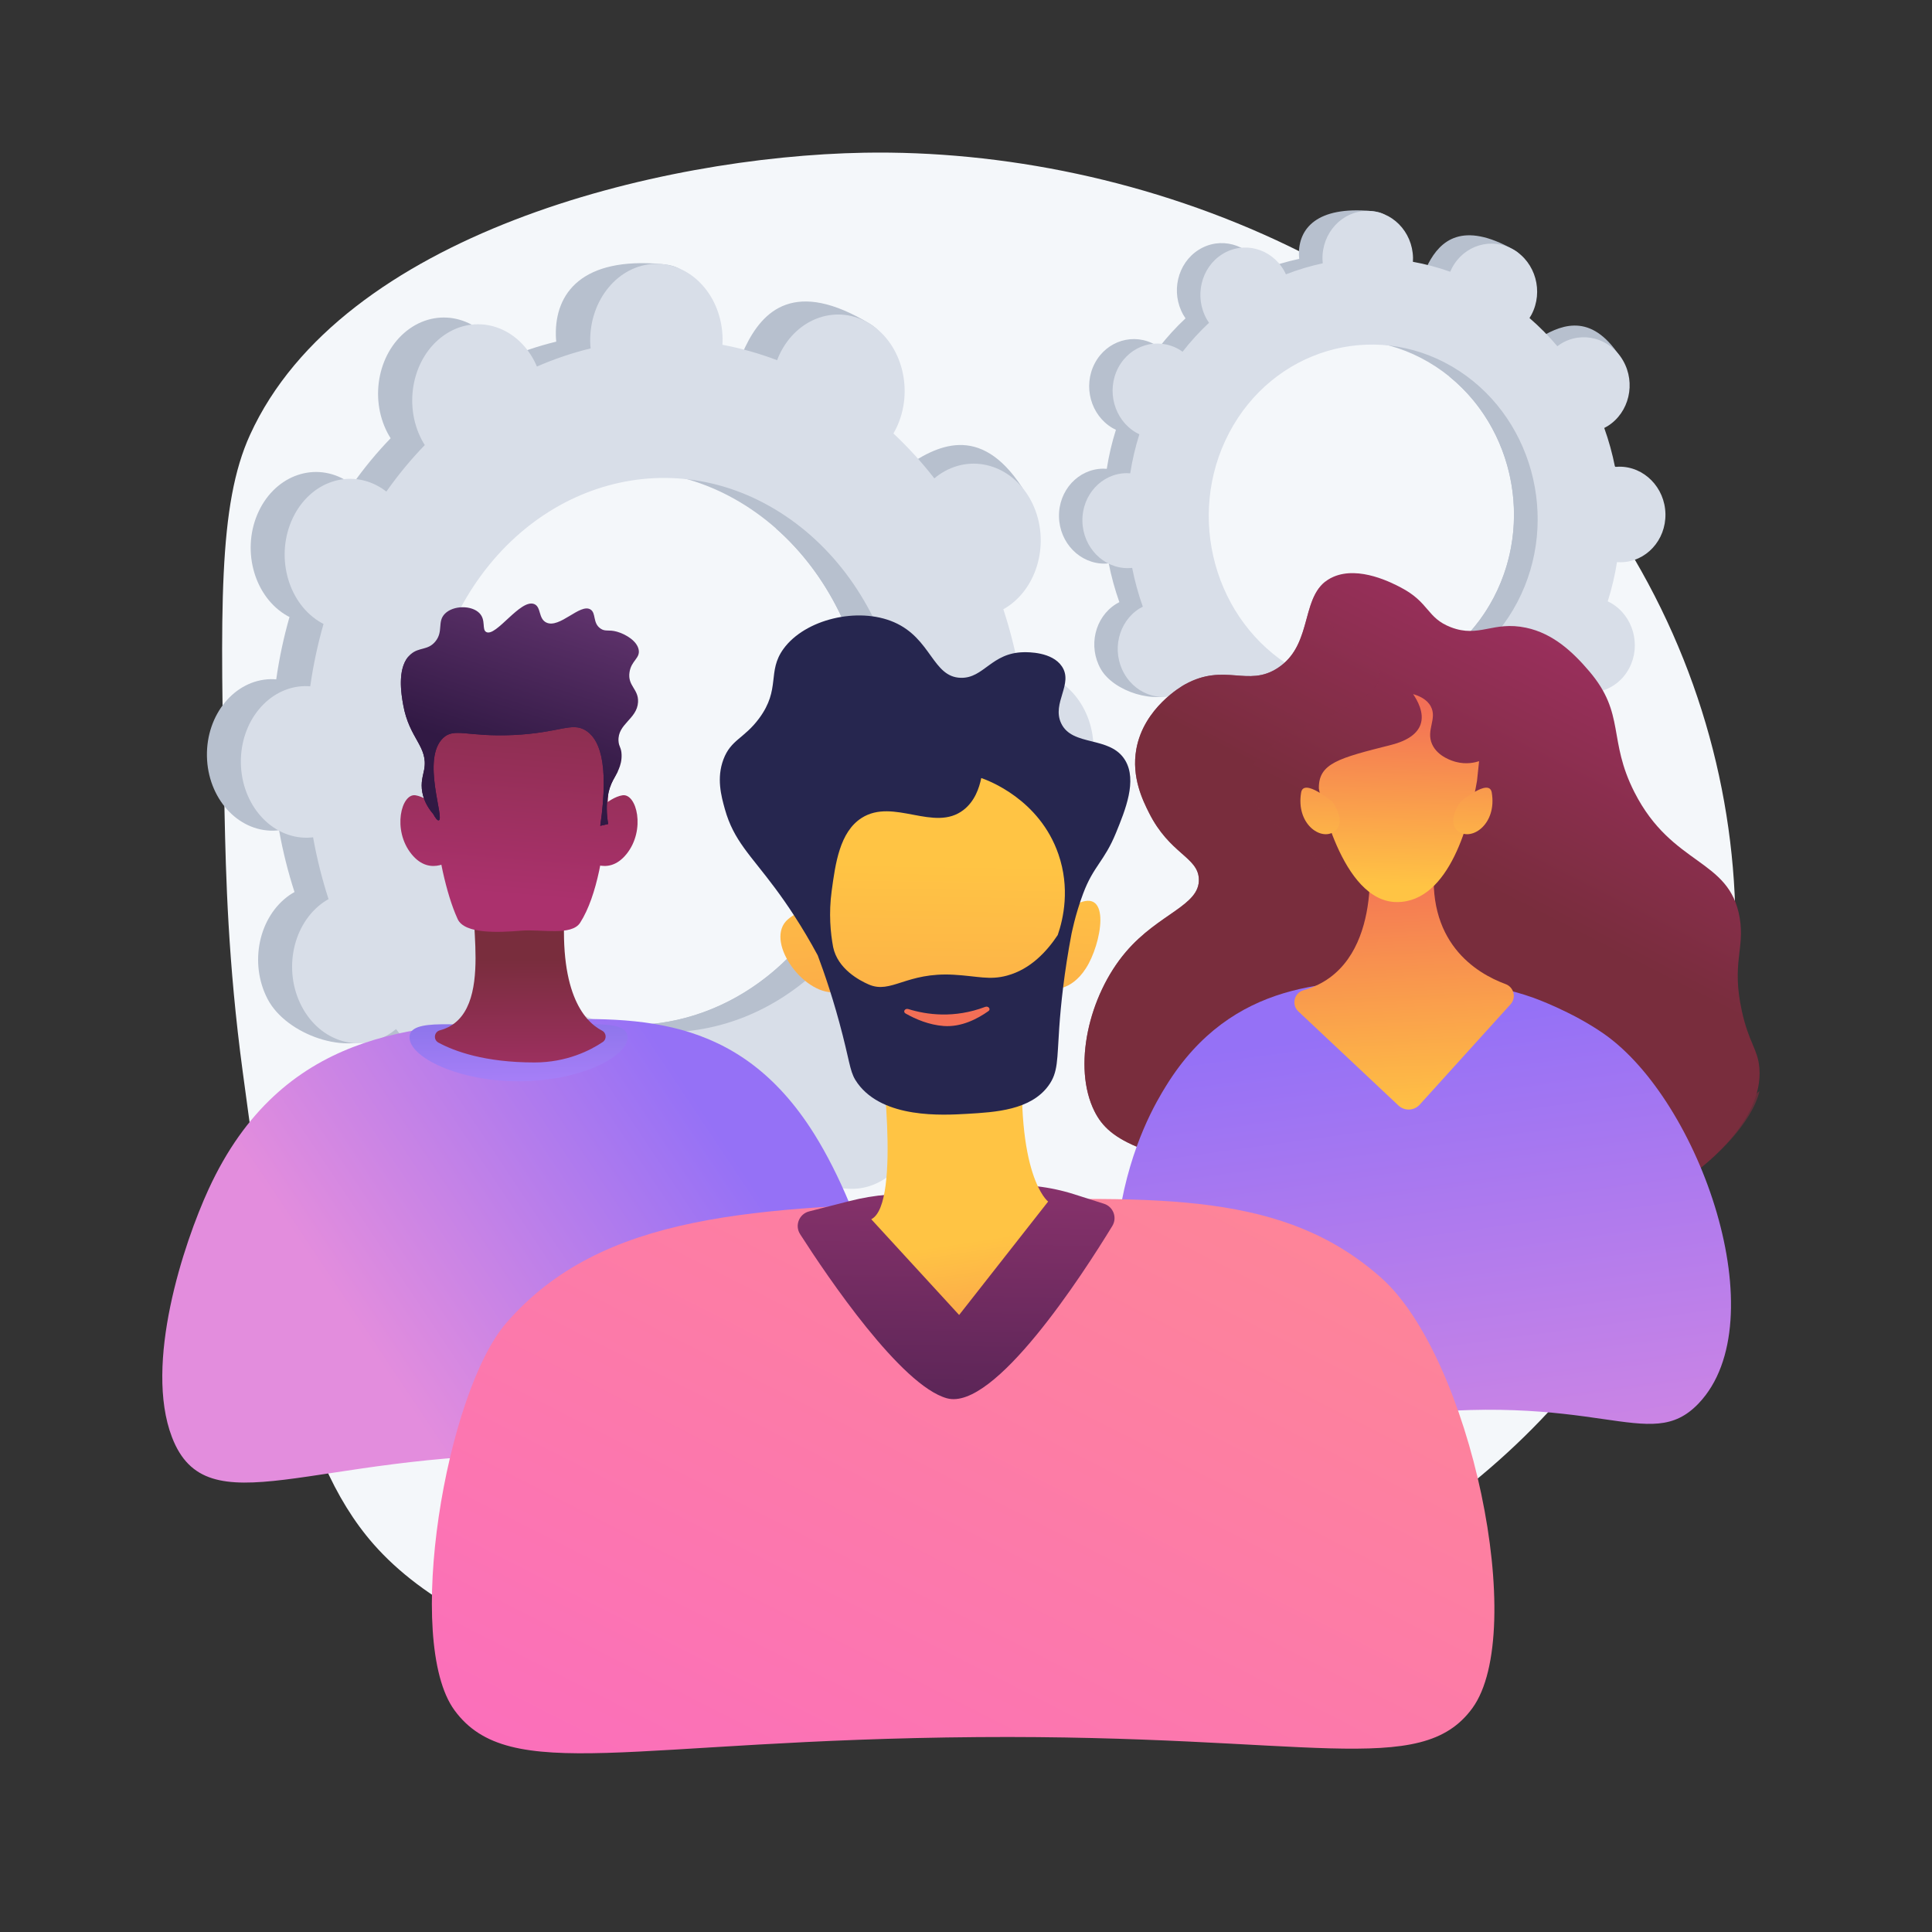 <?xml version="1.0" encoding="utf-8"?>
<!-- Generator: Adobe Illustrator 15.0.0, SVG Export Plug-In  -->
<!DOCTYPE svg PUBLIC "-//W3C//DTD SVG 1.1//EN" "http://www.w3.org/Graphics/SVG/1.1/DTD/svg11.dtd">
<svg version="1.1"
	 xmlns="http://www.w3.org/2000/svg" xmlns:xlink="http://www.w3.org/1999/xlink" xmlns:a="http://ns.adobe.com/AdobeSVGViewerExtensions/3.0/"
	 x="0px" y="0px" width="1000px" height="1000px" viewBox="-84 -78.974 1000 1000" enable-background="new -84 -78.974 1000 1000"
	 xml:space="preserve">
<rect x="-84" y="-78.974" width="1000" height="1000" fill="#333333" stroke="none"/>
<defs>
</defs>
<path fill="#F4F7FA" d="M363.252,0.071C257.039,1.947,92.705,42.331,45.404,146.111c-16.521,36.247-15.402,89.533-13.165,196.106
	c0.657,31.325,1.748,76.981,9.404,133.63c15.904,117.678,26.731,197.789,67.707,244.437
	c102.674,116.884,473.557,113.507,631.935-96.923c86.396-114.791,99.687-278.085,20.688-413.039
	C674.998,61.741,505.447-2.441,363.252,0.071z"/>
<path fill="#B7C0CE" d="M714.999,273.92c11.396,6.707,25.722,2.506,31.992-9.389c6.273-11.899,2.108-26.98-9.3-33.678
	c-0.59-0.347-1.193-0.647-1.798-0.937c2.118-6.689,3.716-13.474,4.788-20.302c0.652,0.049,1.31,0.088,1.977,0.081
	c13.018-0.157,23.355-11.359,23.083-25.022c-0.272-13.662-11.054-24.598-24.071-24.426c-0.68,0.009-1.348,0.066-2.012,0.134
	c-1.359-6.859-3.222-13.601-5.57-20.166c0.598-0.306,1.193-0.624,1.775-0.989c11.134-6.982,14.695-22.159,7.949-33.892
	c-6.742-11.729-21.227-15.565-32.348-8.576c-0.57,0.358-1.105,0.751-1.635,1.151c-4.391-5.201-9.205-10.075-14.412-14.583
	c0.365-0.575,0.725-1.16,1.049-1.776c6.258-11.911,14.439-24.828,2.963-31.298c-26.523-14.954-37.896-4.663-44.143,7.241
	c-0.323,0.617-0.602,1.246-0.87,1.878c-6.372-2.259-12.825-3.973-19.313-5.134c0.04-0.684,0.071-1.37,0.058-2.068
	c-0.271-13.619,3.742-20.684-9.254-21.891c-28.311-2.63-37.854,9.028-37.583,22.631c0.015,0.71,0.073,1.409,0.144,2.104
	c-6.48,1.38-12.842,3.286-19.033,5.702c-0.293-0.627-0.598-1.252-0.948-1.862c-6.687-11.673-21.05-15.477-32.079-8.504
	c-11.023,6.969-14.547,22.07-7.873,33.735c0.342,0.599,0.717,1.161,1.098,1.718c-4.881,4.556-9.451,9.556-13.672,14.969
	c-0.547-0.386-1.101-0.765-1.685-1.108c-11.281-6.624-25.445-2.385-31.64,9.462c-6.193,11.843-2.082,26.816,9.188,33.449
	c0.583,0.343,1.18,0.64,1.777,0.926c-2.095,6.655-3.674,13.401-4.732,20.19c-0.646-0.047-1.294-0.086-1.952-0.078
	c-12.854,0.17-23.049,11.303-22.78,24.869c0.27,13.565,10.902,24.436,23.756,24.281c0.671-0.008,1.332-0.063,1.988-0.13
	c1.343,6.821,3.184,13.525,5.506,20.058c-0.592,0.303-1.181,0.618-1.756,0.979c-11,6.914-14.516,21.984-7.855,33.667
	c6.662,11.687,28.734,18.628,39.752,11.721c0.564-0.355-6.654-3.804-6.129-4.199c4.352,5.196,9.125,10.072,14.291,14.586
	c-0.362,0.572-0.719,1.151-1.04,1.764c-6.208,11.831-2.087,26.839,9.21,33.528c11.301,6.692,25.509,2.526,31.729-9.313
	c0.322-0.614,0.6-1.24,0.867-1.869c6.35,2.293,12.784,4.044,19.258,5.245c-0.041,0.683-0.072,1.368-0.059,2.066
	c0.271,13.607,10.969,24.545,23.902,24.431c12.941-0.115,23.219-11.25,22.947-24.874c-0.014-0.712-0.072-1.412-0.144-2.108
	c6.498-1.341,12.882-3.211,19.097-5.594c0.295,0.63,0.603,1.258,0.953,1.872c6.718,11.742,21.164,15.656,32.27,8.732
	c11.111-6.927,14.664-22.073,7.934-33.823c-0.345-0.602-0.723-1.168-1.105-1.729c4.921-4.551,9.531-9.553,13.791-14.974
	C713.85,273.19,714.409,273.573,714.999,273.92z M573.461,264.55c-41.046-24.229-56.006-78.681-33.468-121.706
	c22.563-43.071,74.216-58.501,115.422-34.377c41.286,24.17,56.376,78.835,33.653,122.013
	C666.367,273.611,614.586,288.826,573.461,264.55z"/>
<path fill="#B7C0CE" d="M742.658,209.695c13.018-0.157,23.355-11.36,23.083-25.022s-11.054-24.598-24.071-24.426
	c-0.68,0.009-1.348,0.066-2.012,0.134c-1.359-6.86-3.222-13.6-5.57-20.166c0.598-0.306,1.193-0.624,1.775-0.989
	c11.134-6.982,24.916-24.855,17.057-35.92c-14.913-20.99-30.334-13.537-41.455-6.548c-0.57,0.358-1.105,0.75-1.635,1.15
	c-4.391-5.201-9.205-10.074-14.412-14.583c0.365-0.575,0.725-1.16,1.049-1.776c3.405-6.481,3.707-13.886,1.457-20.366
	c-10.73,18.168-21.31,36.417-31.693,54.775c32.947,26.74,43.447,75.357,22.836,114.52c-17.449,33.157-52.094,49.793-85.865,44.692
	c-1.506,3.809-2.982,7.642-4.595,11.404c-4.373,10.209-9.34,20.15-14.312,30.076c3.127,0.844,6.268,1.563,9.418,2.148
	c-0.041,0.684-0.072,1.369-0.059,2.066c0.271,13.607,8.467,25.813,31.91,26.458c12.979,0.356,15.211-13.277,14.939-26.9
	c-0.014-0.712-0.072-1.412-0.143-2.108c6.497-1.341,12.881-3.211,19.096-5.595c0.295,0.631,0.603,1.258,0.953,1.871
	c6.718,11.744,30.039,18.379,41.15,11.456c11.116-6.928,5.783-24.795-0.947-36.545c-0.345-0.602-0.723-1.169-1.105-1.73
	c4.921-4.551,9.531-9.553,13.791-14.973c0.551,0.391,1.11,0.774,1.7,1.121c11.396,6.707,25.722,2.505,31.993-9.39
	c6.272-11.898,2.107-26.979-9.3-33.678c-0.591-0.347-1.194-0.647-1.799-0.936c2.118-6.689,3.716-13.474,4.788-20.301
	C741.334,209.664,741.991,209.703,742.658,209.695z"/>
<path fill="#D8DEE8" d="M727.256,276.287c11.402,6.709,25.735,2.508,32.011-9.391c6.276-11.902,2.11-26.987-9.306-33.689
	c-0.591-0.347-1.193-0.647-1.799-0.936c2.119-6.691,3.719-13.478,4.791-20.308c0.654,0.049,1.311,0.089,1.977,0.081
	c13.026-0.156,23.37-11.362,23.098-25.028c-0.273-13.666-11.059-24.606-24.085-24.435c-0.681,0.01-1.349,0.066-2.014,0.135
	c-1.36-6.862-3.224-13.604-5.573-20.171c0.599-0.307,1.194-0.625,1.776-0.989c11.14-6.984,14.703-22.165,7.954-33.901
	c-6.746-11.732-21.238-15.571-32.365-8.58c-0.57,0.358-1.107,0.751-1.637,1.151c-4.394-5.203-9.211-10.078-14.422-14.588
	c0.367-0.575,0.726-1.16,1.05-1.777c6.263-11.915,2.104-26.964-9.282-33.608c-11.381-6.64-25.67-2.365-31.92,9.542
	c-0.324,0.617-0.604,1.247-0.871,1.878c-6.375-2.261-12.832-3.975-19.324-5.137c0.041-0.685,0.072-1.371,0.059-2.068
	c-0.271-13.623-10.991-24.495-23.938-24.283c-12.937,0.211-23.198,11.414-22.928,25.021c0.014,0.711,0.073,1.41,0.143,2.105
	c-6.482,1.38-12.848,3.286-19.043,5.703c-0.293-0.628-0.6-1.253-0.949-1.863c-6.689-11.677-21.063-15.483-32.098-8.509
	c-11.029,6.971-14.555,22.076-7.876,33.746c0.342,0.597,0.716,1.161,1.097,1.717c-4.883,4.557-9.455,9.558-13.68,14.974
	c-0.547-0.387-1.1-0.766-1.686-1.109c-11.287-6.626-25.459-2.387-31.658,9.463c-6.197,11.846-2.082,26.823,9.193,33.458
	c0.584,0.344,1.18,0.641,1.778,0.927c-2.095,6.656-3.675,13.405-4.734,20.196c-0.646-0.048-1.295-0.087-1.954-0.079
	c-12.86,0.17-23.063,11.306-22.793,24.875c0.27,13.568,10.908,24.443,23.769,24.289c0.673-0.008,1.333-0.063,1.989-0.13
	c1.344,6.823,3.186,13.53,5.51,20.064c-0.592,0.303-1.182,0.618-1.757,0.979c-11.007,6.915-14.524,21.99-7.86,33.676
	c6.667,11.691,21.002,15.572,32.021,8.665c0.565-0.354,1.097-0.743,1.622-1.139c4.354,5.199,9.131,10.076,14.301,14.592
	c-0.363,0.571-0.72,1.151-1.041,1.765c-6.213,11.833-2.089,26.846,9.214,33.538c11.309,6.695,25.524,2.528,31.747-9.313
	c0.323-0.614,0.602-1.241,0.868-1.87c6.354,2.295,12.792,4.047,19.269,5.248c-0.04,0.683-0.072,1.369-0.059,2.066
	c0.271,13.611,10.977,24.554,23.917,24.439c12.948-0.113,23.231-11.253,22.96-24.879c-0.014-0.713-0.072-1.412-0.143-2.109
	c6.502-1.341,12.889-3.211,19.107-5.595c0.295,0.63,0.602,1.259,0.953,1.872c6.722,11.747,21.177,15.662,32.287,8.737
	c11.119-6.928,14.674-22.079,7.939-33.833c-0.345-0.601-0.723-1.168-1.106-1.729c4.924-4.552,9.536-9.555,13.8-14.978
	C726.106,275.556,726.665,275.939,727.256,276.287z M585.635,266.905c-41.068-24.238-56.039-78.706-33.486-121.743
	c22.576-43.083,74.26-58.513,115.488-34.381c41.311,24.18,56.409,78.861,33.672,122.05
	C678.596,275.975,626.785,291.191,585.635,266.905z"/>
<path fill="#B7C0CE" d="M389.2,447.676c16.752,10.729,37.826,3.924,47.058-15.221c9.238-19.158,3.104-43.382-13.688-54.082
	c-0.869-0.554-1.756-1.032-2.646-1.493c3.117-10.763,5.469-21.677,7.045-32.658c0.963,0.074,1.929,0.133,2.91,0.116
	c19.168-0.342,34.4-18.431,33.999-40.402c-0.402-21.971-16.285-39.46-35.452-39.065c-1.001,0.021-1.984,0.119-2.962,0.234
	c-2-11.011-4.741-21.826-8.196-32.352c0.881-0.498,1.756-1.014,2.611-1.606c16.387-11.336,21.631-35.772,11.701-54.555
	c-9.924-18.771-31.228-24.757-47.573-13.396c-0.837,0.582-1.625,1.218-2.403,1.866c-6.45-8.297-13.52-16.063-21.166-23.234
	c0.537-0.929,1.063-1.871,1.539-2.865c9.189-19.203,21.207-40.053,4.351-50.282c-38.917-23.616-55.583-6.944-64.734,12.229
	c-0.474,0.993-0.883,2.007-1.275,3.023c-9.331-3.535-18.777-6.192-28.271-7.964c0.059-1.097,0.105-2.196,0.085-3.314
	c-0.397-21.819,5.475-33.2-13.535-34.94c-41.366-3.787-55.295,15.011-54.901,36.777c0.021,1.138,0.107,2.255,0.208,3.366
	c-9.454,2.297-18.731,5.434-27.756,9.382c-0.43-1-0.874-1.995-1.383-2.966c-9.745-18.576-30.666-24.455-46.718-13.154
	c-16.034,11.287-21.156,35.457-11.451,54.008c0.497,0.951,1.042,1.846,1.595,2.73c-7.098,7.338-13.741,15.38-19.877,24.077
	c-0.793-0.611-1.598-1.209-2.447-1.751c-16.389-10.443-36.951-3.508-45.938,15.469c-8.983,18.964-3.02,42.809,13.331,53.28
	c0.847,0.543,1.713,1.011,2.581,1.462c-3.04,10.642-5.332,21.424-6.868,32.268c-0.938-0.07-1.878-0.127-2.833-0.108
	c-18.644,0.386-33.423,18.231-33.033,39.862c0.39,21.632,15.803,38.897,34.448,38.565c0.975-0.018,1.933-0.11,2.886-0.221
	c1.949,10.877,4.62,21.567,7.991,31.979c-0.858,0.487-1.713,0.993-2.548,1.573c-15.962,11.094-21.063,35.158-11.4,53.77
	c9.668,18.624,41.724,29.627,57.739,18.556c0.822-0.568-9.674-6.051-8.911-6.684c6.327,8.283,13.269,16.055,20.784,23.252
	c-0.528,0.914-1.046,1.842-1.513,2.822c-9.029,18.92-3.036,42.889,13.399,53.557c16.455,10.68,37.154,3.996,46.222-14.951
	c0.47-0.982,0.875-1.985,1.264-2.992c9.259,3.657,18.647,6.445,28.094,8.354c-0.059,1.094-0.105,2.189-0.085,3.307
	c0.396,21.778,16.016,39.278,34.913,39.085c18.922-0.194,33.958-18.051,33.561-39.882c-0.021-1.142-0.107-2.263-0.21-3.378
	c9.511-2.163,18.859-5.175,27.962-9.009c0.433,1.01,0.882,2.016,1.396,2.998c9.845,18.819,31.026,25.074,47.321,13.946
	c16.314-11.142,21.534-35.468,11.648-54.313c-0.507-0.964-1.061-1.873-1.624-2.771c7.228-7.324,13.999-15.373,20.259-24.094
	C387.512,446.508,388.333,447.122,389.2,447.676z M182.017,433.251c-59.776-38.534-81.53-125.42-48.75-194.36
	c32.856-69.101,108.23-94.418,168.515-56.256c60.542,38.326,82.704,125.955,49.337,195.428
	C317.828,447.374,242.047,471.95,182.017,433.251z"/>
<path fill="#B7C0CE" d="M429.879,344.338c19.168-0.343,34.4-18.432,33.999-40.403c-0.402-21.971-16.285-39.46-35.452-39.064
	c-1.001,0.021-1.984,0.119-2.962,0.233c-1.999-11.012-4.741-21.826-8.196-32.352c0.881-0.497,1.756-1.014,2.611-1.607
	c16.387-11.335,36.688-40.22,25.107-57.921c-21.952-33.556-44.634-21.39-60.979-10.029c-0.837,0.582-1.625,1.218-2.402,1.866
	c-6.45-8.297-13.521-16.063-21.167-23.235c0.537-0.928,1.063-1.87,1.539-2.863c5.001-10.45,5.442-22.34,2.14-32.712
	c-15.748,29.301-31.267,58.713-46.491,88.28c48.332,42.561,63.754,120.525,33.491,183.534
	c-25.594,53.29-76.335,80.104-125.704,72.062c-2.198,6.105-4.356,12.246-6.709,18.274c-6.383,16.355-13.632,32.28-20.887,48.175
	c4.563,1.345,9.146,2.489,13.744,3.419c-0.059,1.095-0.105,2.19-0.085,3.307c0.396,21.779,12.362,41.31,46.62,42.325
	c18.985,0.564,22.251-21.289,21.854-43.122c-0.021-1.141-0.107-2.262-0.209-3.377c9.511-2.163,18.858-5.175,27.961-9.01
	c0.433,1.011,0.882,2.017,1.396,2.999c9.845,18.82,44.05,29.432,60.36,18.301c16.33-11.145,8.495-39.822-1.391-58.668
	c-0.507-0.965-1.061-1.873-1.624-2.771c7.228-7.324,13.999-15.373,20.259-24.094c0.81,0.625,1.631,1.238,2.499,1.792
	c16.752,10.729,37.826,3.925,47.058-15.222c9.238-19.156,3.104-43.38-13.688-54.081c-0.869-0.554-1.756-1.032-2.646-1.493
	c3.117-10.763,5.469-21.677,7.045-32.657C427.932,344.296,428.897,344.355,429.879,344.338z"/>
<path fill="#D8DEE8" d="M407.219,451.429c16.773,10.737,37.875,3.932,47.118-15.226c9.249-19.168,3.107-43.408-13.706-54.117
	c-0.869-0.555-1.758-1.033-2.649-1.494c3.122-10.77,5.476-21.689,7.055-32.678c0.964,0.075,1.931,0.134,2.913,0.116
	c19.193-0.34,34.444-18.438,34.042-40.423c-0.403-21.985-16.306-39.488-35.497-39.094c-1.002,0.021-1.986,0.118-2.966,0.233
	c-2.003-11.019-4.747-21.84-8.207-32.373c0.882-0.498,1.759-1.015,2.616-1.608c16.407-11.34,21.657-35.792,11.715-54.588
	c-9.936-18.783-31.268-24.776-47.633-13.41c-0.838,0.582-1.626,1.219-2.405,1.868c-6.458-8.304-13.538-16.076-21.193-23.252
	c0.538-0.929,1.064-1.872,1.542-2.867c9.201-19.213,3.091-43.327-13.633-53.835c-16.706-10.496-37.664-3.434-46.827,15.752
	c-0.475,0.993-0.884,2.007-1.277,3.025c-9.342-3.539-18.801-6.199-28.307-7.973c0.059-1.098,0.105-2.197,0.085-3.317
	c-0.397-21.833-16.086-39.1-35.021-38.568c-18.908,0.531-33.896,18.618-33.502,40.397c0.021,1.139,0.107,2.256,0.208,3.368
	c-9.465,2.298-18.755,5.435-27.791,9.385c-0.43-1-0.875-1.996-1.385-2.968c-9.757-18.589-30.704-24.475-46.777-13.169
	c-16.054,11.293-21.182,35.477-11.465,54.041c0.498,0.951,1.043,1.847,1.598,2.731c-7.106,7.342-13.759,15.388-19.903,24.09
	c-0.794-0.611-1.6-1.211-2.45-1.752c-16.409-10.452-36.997-3.515-45.997,15.472c-8.994,18.975-3.023,42.835,13.347,53.315
	c0.849,0.543,1.715,1.012,2.584,1.463c-3.042,10.648-5.338,21.437-6.876,32.288c-0.938-0.07-1.881-0.126-2.836-0.108
	c-18.667,0.383-33.464,18.238-33.074,39.882c0.39,21.646,15.822,38.923,34.49,38.593c0.976-0.017,1.936-0.11,2.889-0.221
	c1.952,10.884,4.627,21.581,8.002,32c-0.859,0.487-1.715,0.993-2.551,1.574c-15.983,11.099-21.089,35.177-11.415,53.801
	c9.68,18.637,30.508,24.785,46.531,13.711c0.822-0.568,1.595-1.191,2.359-1.825c6.335,8.29,13.286,16.067,20.81,23.269
	c-0.528,0.916-1.047,1.844-1.515,2.825c-9.041,18.931-3.039,42.914,13.417,53.592c16.475,10.69,37.2,4.005,46.279-14.954
	c0.471-0.982,0.876-1.986,1.266-2.994c9.271,3.66,18.671,6.451,28.13,8.362c-0.059,1.095-0.105,2.192-0.085,3.31
	c0.396,21.791,16.037,39.305,34.957,39.113c18.946-0.191,34.001-18.057,33.604-39.902c-0.021-1.142-0.107-2.264-0.21-3.379
	c9.523-2.164,18.882-5.176,27.997-9.012c0.433,1.01,0.883,2.018,1.398,3c9.857,18.833,31.065,25.095,47.381,13.961
	c16.335-11.146,21.561-35.486,11.663-54.346c-0.507-0.964-1.063-1.875-1.626-2.773c7.236-7.328,14.017-15.381,20.285-24.105
	C405.528,450.26,406.35,450.874,407.219,451.429z M199.773,436.967c-59.851-38.565-81.633-125.509-48.812-194.488
	c32.898-69.14,108.367-94.464,168.728-56.27c60.619,38.358,82.81,126.045,49.4,195.558
	C335.756,451.118,259.88,475.698,199.773,436.967z"/>
<linearGradient id="SVGID_1_" gradientUnits="userSpaceOnUse" x1="767.318" y1="195.984" x2="675.508" y2="375.779">
	<stop  offset="0" style="stop-color:#AB316D"/>
	<stop  offset="1" style="stop-color:#792D3D"/>
</linearGradient>
<path fill="url(#SVGID_1_)" d="M583.833,532.834c-76.648-12.383-93.546-20.961-101.362-36.673
	c-11.348-22.812-3.096-59.741,16.336-82.49c17.051-19.96,38.342-23.89,37.72-37.732c-0.513-11.388-15.104-12.842-25.815-34.241
	c-3.125-6.242-9.188-18.356-6.549-32.953c3.865-21.372,23.592-32.604,25.192-33.484c20.647-11.347,32.431,1.693,48.007-8.482
	c19.508-12.743,10.662-39.49,28.955-47.256c13.322-5.656,30.363,3.287,34.813,5.621c14.844,7.79,13.283,15.697,25.826,20.531
	c14.725,5.674,21.759-3.345,38.887,0.25c14.155,2.972,24.41,12.742,32.78,22.579c18.823,22.124,9.464,35.282,23.371,62.595
	c19.589,38.472,49.199,34.043,54.456,64.925c2.749,16.15-4.309,23.474,1.111,48.217c3.66,16.713,8.27,19.709,9.087,29.543
	c2.351,28.275-31.55,53.016-37.87,57.359C748.604,558.756,693.133,550.492,583.833,532.834z"/>
<linearGradient id="SVGID_2_" gradientUnits="userSpaceOnUse" x1="767.166" y1="197.226" x2="675.623" y2="376.497">
	<stop  offset="0" style="stop-color:#AB316D"/>
	<stop  offset="1" style="stop-color:#792D3D"/>
</linearGradient>
<path opacity="0.7" fill="url(#SVGID_2_)" d="M708.356,458.94c-51.651-3.705-86.508,42.816-100.311,31.247
	c-13.073-10.958,23.869-47.944,11.241-91.207c-12.387-42.439-60.901-51.258-57.072-75.161c4.334-27.052,69.414-34.093,67.882-54.048
	c-0.903-11.773-23.935-14.252-28.536-32.936c-1.249-5.071-0.832-10.099,0.472-14.802c-12.653,9.919-6.903,33.139-24.67,44.745
	c-15.577,10.175-27.36-2.865-48.008,8.481c-1.601,0.88-21.327,12.113-25.192,33.484c-2.639,14.597,3.424,26.711,6.549,32.953
	c10.711,21.399,25.303,22.854,25.814,34.241c0.623,13.843-20.668,17.771-37.719,37.732c-19.432,22.749-27.685,59.678-16.336,82.49
	c7.816,15.712,24.714,24.29,101.362,36.673c109.3,17.657,164.771,25.922,204.944-1.689c15.596-10.718,34-29.047,37.951-45.398
	c-7.885,6.971-15.613,10.352-22.818,11.619C770.398,503.26,754.936,462.284,708.356,458.94z"/>
<linearGradient id="SVGID_3_" gradientUnits="userSpaceOnUse" x1="676.953" y1="775.125" x2="632.511" y2="452.921">
	<stop  offset="0.004" style="stop-color:#E38DDD"/>
	<stop  offset="1" style="stop-color:#9571F6"/>
</linearGradient>
<path fill="url(#SVGID_3_)" d="M498.424,631.217c-11.49-28.276-4.488-72.386-3.012-81.686c5.763-36.293,19.355-58.746,24.312-66.732
	c34.037-54.843,86-54.329,125.36-53.939c19.521,0.192,39.785-0.186,64.611,8.607c0,0,19.686,6.971,36.365,18.577
	c50.016,34.806,89.732,148.767,49.158,191.368c-25.757,27.045-52.09-8.034-165.445,7.412c-45.104,6.146-92.366,16.777-120.313-7.442
	C504.848,643.384,501.223,638.106,498.424,631.217z"/>
<linearGradient id="SVGID_4_" gradientUnits="userSpaceOnUse" x1="645.675" y1="501.489" x2="639.295" y2="363.049">
	<stop  offset="0" style="stop-color:#FFC444"/>
	<stop  offset="0.996" style="stop-color:#F36F56"/>
</linearGradient>
<path fill="url(#SVGID_4_)" d="M624.411,362.251c0,0,8.302,59.527-33.735,71.321c-4.844,1.36-6.33,7.506-2.664,10.951l51.832,48.719
	c3.141,2.951,8.093,2.752,10.985-0.444l47.04-51.972c3.086-3.41,1.735-8.846-2.58-10.435c-15.099-5.559-42.121-21.708-36.453-65.27
	L624.411,362.251z"/>
<linearGradient id="SVGID_5_" gradientUnits="userSpaceOnUse" x1="638.594" y1="379.733" x2="641.04" y2="286.076">
	<stop  offset="0" style="stop-color:#FFC444"/>
	<stop  offset="0.996" style="stop-color:#F36F56"/>
</linearGradient>
<path fill="url(#SVGID_5_)" d="M598.647,329.214c0.013,0.652,11.335,58.729,40.418,58.729c27.55,0,38.019-42.769,41.426-62.741
	c0.362-3.397,0.724-6.794,1.086-10.191c-1.876,0.615-6.528,1.859-12.091,0.351c-1.262-0.343-9.259-2.512-12.227-9.104
	c-3.309-7.343,2.772-13.186-0.692-19.605c-2.009-3.722-6.055-5.465-9.144-6.355c2.057,3.013,6.048,9.744,3.791,15.859
	c-1.516,4.107-5.758,8.044-15.221,10.441C608.937,313.452,598.382,316.058,598.647,329.214z"/>
<linearGradient id="SVGID_6_" gradientUnits="userSpaceOnUse" x1="598.487" y1="369.991" x2="600.72" y2="284.503">
	<stop  offset="0" style="stop-color:#FFC444"/>
	<stop  offset="0.996" style="stop-color:#F36F56"/>
</linearGradient>
<path fill="url(#SVGID_6_)" d="M605.756,336.158c0,0-14.986-12.674-16.293-4.917c-2.725,16.172,10.094,25.1,17.051,20.265
	C613.471,346.67,605.756,336.158,605.756,336.158z"/>
<linearGradient id="SVGID_7_" gradientUnits="userSpaceOnUse" x1="677.519" y1="372.055" x2="679.751" y2="286.568">
	<stop  offset="0" style="stop-color:#FFC444"/>
	<stop  offset="0.996" style="stop-color:#F36F56"/>
</linearGradient>
<path fill="url(#SVGID_7_)" d="M671.834,336.158c0,0,14.986-12.674,16.293-4.917c2.725,16.172-10.095,25.1-17.051,20.265
	C664.119,346.67,671.834,336.158,671.834,336.158z"/>
<linearGradient id="SVGID_8_" gradientUnits="userSpaceOnUse" x1="121.391" y1="641.782" x2="298.781" y2="523.521">
	<stop  offset="0.004" style="stop-color:#E38DDD"/>
	<stop  offset="1" style="stop-color:#9571F6"/>
</linearGradient>
<path fill="url(#SVGID_8_)" d="M5.014,664.913c-14.579-37.965,5.997-100.179,18.959-128.379
	c37.778-82.188,107.188-84.967,164.095-87.246c55.899-2.237,109.861-4.397,149.353,58.645
	c25.799,41.185,49.522,116.738,33.701,156.98c-16.64,42.322-62.844,9.523-172.728,8.943
	C77.533,673.218,23.217,712.315,5.014,664.913z"/>
<linearGradient id="SVGID_9_" gradientUnits="userSpaceOnUse" x1="184.846" y1="485.161" x2="183.411" y2="397.601">
	<stop  offset="0" style="stop-color:#AA80F9"/>
	<stop  offset="0.996" style="stop-color:#6165D7"/>
</linearGradient>
<path fill="url(#SVGID_9_)" d="M240.833,457.936c0,10.35-25.267,22.768-56.434,22.768s-56.434-12.418-56.434-22.768
	c0-10.349,25.267-5.723,56.434-5.723S240.833,447.587,240.833,457.936z"/>
<linearGradient id="SVGID_10_" gradientUnits="userSpaceOnUse" x1="185.525" y1="494.225" x2="185.047" y2="417.634">
	<stop  offset="0" style="stop-color:#AB316D"/>
	<stop  offset="1" style="stop-color:#792D3D"/>
</linearGradient>
<path fill="url(#SVGID_10_)" d="M163.647,385.749c-8.581,0,11.227,60.293-19.968,68.572c-3.018,0.801-3.513,4.855-0.768,6.343
	c8.374,4.537,24.059,10.286,49.783,10.286c16.711,0,28.935-6.311,35.283-10.57c2.171-1.457,1.955-4.703-0.369-5.901
	c-9.618-4.956-22.968-20.72-18.984-67.187L163.647,385.749z"/>
<linearGradient id="SVGID_11_" gradientUnits="userSpaceOnUse" x1="179.176" y1="384.627" x2="191.616" y2="234.865">
	<stop  offset="0" style="stop-color:#AB316D"/>
	<stop  offset="1" style="stop-color:#792D3D"/>
</linearGradient>
<path fill="url(#SVGID_11_)" d="M137.579,313.463c0.128,0.756,2.723,55.79,15.301,83.274c3.611,7.889,21.52,6.943,33.11,5.993
	c10.067-0.825,25.848,2.85,30.292-4.101c17.868-27.943,14.839-97.153,14.839-97.153s-9.155-23.026-46.695-22.396
	C146.887,279.712,137.579,313.463,137.579,313.463z"/>
<linearGradient id="SVGID_12_" gradientUnits="userSpaceOnUse" x1="134.859" y1="380.946" x2="147.3" y2="231.183">
	<stop  offset="0" style="stop-color:#AB316D"/>
	<stop  offset="1" style="stop-color:#792D3D"/>
</linearGradient>
<path fill="url(#SVGID_12_)" d="M146.363,343.02c0,0-7.853-9.127-15.252-10.344c-7.4-1.217-12.22,17.949-2.125,30.422
	c10.094,12.473,21.763,2.129,21.763,2.129L146.363,343.02z"/>
<linearGradient id="SVGID_13_" gradientUnits="userSpaceOnUse" x1="229.562" y1="388.813" x2="242.003" y2="239.048">
	<stop  offset="0" style="stop-color:#AB316D"/>
	<stop  offset="1" style="stop-color:#792D3D"/>
</linearGradient>
<path fill="url(#SVGID_13_)" d="M222.889,343.02c0,0,7.854-9.127,15.253-10.344s12.22,17.949,2.125,30.422
	c-10.094,12.473-21.763,2.129-21.763,2.129L222.889,343.02z"/>
<linearGradient id="SVGID_14_" gradientUnits="userSpaceOnUse" x1="175.888" y1="312.419" x2="208.903" y2="210.026">
	<stop  offset="0" style="stop-color:#311944"/>
	<stop  offset="1" style="stop-color:#6B3976"/>
</linearGradient>
<path fill="url(#SVGID_14_)" d="M140.216,342.334c0.989,1.814,2.121,3.502,2.886,3.303c3.174-0.827-9.067-31.754,2.208-42.583
	c5.829-5.598,12.395-0.496,36.275-1.577c24.047-1.088,30.198-6.841,37.468-2.435c6.622,4.015,12.549,15.479,7.639,49.434
	c1.366-0.315,2.733-0.631,4.1-0.946c-1.841-11.122,0.168-18.139,2.466-22.562c1.676-3.227,4.709-7.387,4.473-13.398
	c-0.146-3.725-1.38-3.892-1.583-6.942c-0.596-8.943,9.608-11.35,10.1-20.185c0.379-6.802-5.488-8.347-4.416-15.457
	c0.912-6.045,5.494-7.175,4.769-11.543c-0.782-4.714-6.919-8.221-11.228-9.444c-4.394-1.248-5.982,0.137-8.557-1.64
	c-4.163-2.872-2.163-7.97-5.171-9.862c-5.358-3.369-16.008,10.088-22.893,6.737c-4.168-2.029-2.563-8.082-6.252-9.55
	c-7.129-2.837-19.727,17.136-24.794,14.484c-2.426-1.27-0.087-6.134-3.489-9.716c-3.995-4.206-13.587-4.198-17.96,0.253
	c-4.077,4.15-0.615,9.105-4.93,14.363c-3.875,4.721-8.351,2.778-12.724,6.562c-7.43,6.427-4.843,20.972-3.92,26.161
	c3.177,17.868,13.07,21.482,10.85,33.665c-0.568,3.117-1.89,6.583-0.946,11.671C135.511,336.119,138.101,339.883,140.216,342.334z"
	/>
<linearGradient id="SVGID_15_" gradientUnits="userSpaceOnUse" x1="175.89" y1="312.42" x2="208.905" y2="210.027">
	<stop  offset="0" style="stop-color:#311944"/>
	<stop  offset="1" style="stop-color:#6B3976"/>
</linearGradient>
<path fill="url(#SVGID_15_)" d="M231.591,303.744c-0.878-8.784,5.927-12.872,4.784-19.139c-0.918-5.033-6.613-9.559-11.962-10.526
	c-11.41-2.062-18.797,14.74-30.144,12.919c-8.773-1.408-7.8-12.006-17.703-16.268c-15.696-6.756-32.147,13.838-42.584,8.134
	c-3.137-1.714-6.309-6.12-6.534-18.073c-5.985,6.875-3.637,20.103-2.766,25.001c3.177,17.868,13.07,21.482,10.85,33.665
	c-0.568,3.117-1.891,6.583-0.947,11.671c0.926,4.992,3.516,8.756,5.63,11.207c0.988,1.814,2.121,3.502,2.886,3.303
	c3.174-0.827-9.067-31.754,2.208-42.583c5.829-5.598,12.395-0.496,36.275-1.577c24.047-1.088,30.198-6.842,37.468-2.435
	c6.622,4.015,12.549,15.479,7.639,49.434c1.366-0.315,2.733-0.631,4.1-0.946c-1.841-11.122,0.168-18.139,2.466-22.562
	c0.691-1.33,1.611-2.821,2.438-4.532c-0.175-2.926-0.672-6.139-1.713-9.515C232.762,306.962,231.874,306.57,231.591,303.744z"/>
<linearGradient id="SVGID_16_" gradientUnits="userSpaceOnUse" x1="628.375" y1="309.429" x2="325.496" y2="905.623">
	<stop  offset="0" style="stop-color:#FF9085"/>
	<stop  offset="1" style="stop-color:#FB6FBB"/>
</linearGradient>
<path fill="url(#SVGID_16_)" d="M422.267,820.147c-179.555,1.385-242.496,25.041-271.014-13.88
	c-26.244-35.817-4.501-164.401,26.815-200.506c49.508-57.075,128.983-59.878,237.713-62.907
	c102.248-2.85,165.256-4.605,215.009,39.461c46.512,41.197,76.217,183.341,47.251,222.92
	C651.162,841.963,593.699,818.827,422.267,820.147z"/>
<linearGradient id="SVGID_17_" gradientUnits="userSpaceOnUse" x1="407.247" y1="752.376" x2="412.406" y2="470.687">
	<stop  offset="0" style="stop-color:#311944"/>
	<stop  offset="0.555" style="stop-color:#6F2B60"/>
	<stop  offset="1" style="stop-color:#A03976"/>
</linearGradient>
<path fill="url(#SVGID_17_)" d="M355.783,542.674l-21.019,5.383c-5.152,1.318-7.504,7.289-4.632,11.766
	c14.313,22.314,52.221,78.35,75.96,84.941c24.542,6.814,70.388-64.188,85.642-89.176c2.637-4.318,0.525-9.959-4.295-11.494
	l-15.419-4.908c-12.614-4.016-25.891-5.531-39.085-4.462l-57.473,4.657C368.821,539.919,362.238,541.021,355.783,542.674z"/>
<linearGradient id="SVGID_18_" gradientUnits="userSpaceOnUse" x1="415.263" y1="563.943" x2="434.973" y2="692.058">
	<stop  offset="0" style="stop-color:#FFC444"/>
	<stop  offset="0.996" style="stop-color:#F36F56"/>
</linearGradient>
<path fill="url(#SVGID_18_)" d="M371.386,461.045c0,0,11.553,83.115-4.422,91.055l45.478,49.555l46.068-58.703
	c0,0-17.414-13.115-12.828-81.906H371.386z"/>
<linearGradient id="SVGID_19_" gradientUnits="userSpaceOnUse" x1="406.176" y1="368.132" x2="401.248" y2="693.348">
	<stop  offset="0" style="stop-color:#FFC444"/>
	<stop  offset="0.996" style="stop-color:#F36F56"/>
</linearGradient>
<path fill="url(#SVGID_19_)" d="M344.558,342.08c-1.643,2.223-22.986,106.954,50.878,117.912
	c73.865,10.958,77.121-66.449,76.179-99.289c-0.939-32.84-34.73-44.764-54.064-47.057
	C398.215,311.353,350.387,334.191,344.558,342.08z"/>
<linearGradient id="SVGID_20_" gradientUnits="userSpaceOnUse" x1="431.188" y1="484.298" x2="426.26" y2="809.504" gradientTransform="matrix(0.994 -0.113 0.113 0.994 -156.298 -82.249)">
	<stop  offset="0" style="stop-color:#FFC444"/>
	<stop  offset="0.996" style="stop-color:#F36F56"/>
</linearGradient>
<path fill="url(#SVGID_20_)" d="M340.271,403.229c0,0-3.697-17.119-16.351-6.444c-12.653,10.674,7.469,39.003,24.067,37.833
	L340.271,403.229z"/>
<linearGradient id="SVGID_21_" gradientUnits="userSpaceOnUse" x1="474.034" y1="369.16" x2="469.106" y2="694.369">
	<stop  offset="0" style="stop-color:#FFC444"/>
	<stop  offset="0.996" style="stop-color:#F36F56"/>
</linearGradient>
<path fill="url(#SVGID_21_)" d="M469.34,391.303c-2.125,1.436-8.219,41.619-8.219,41.619s10.662,1.255,18.383-13.171
	C487.223,405.325,490.934,376.698,469.34,391.303z"/>
<path fill="#26264F" d="M498.374,314.531c-7.781-12.911-27.437-6.796-33.174-19.245c-4.819-10.458,6.509-20.297,0.431-29.336
	c-5.084-7.56-17.511-7.372-19.72-7.338c-16.793,0.255-20.638,13.551-32.61,13.25c-14.621-0.368-15.191-20.354-34.524-28.77
	c-18.76-8.166-46.177-1.515-57.259,13.797c-8.614,11.903-1.286,20.65-12.581,35.941c-7.77,10.518-14.638,10.983-18.496,21.273
	c-3.623,9.665-1.171,18.873,0.747,25.712c4.595,16.394,13.165,23.628,26.112,41.073c5.8,7.814,13.752,19.394,21.96,34.646
	c3.438,9.181,8.36,23.39,12.915,41.349c4.143,16.334,3.892,19.643,7.763,24.933c13.345,18.238,43.804,16.474,56.621,15.731
	c14.696-0.852,32.989-1.91,42.192-14.676c4.975-6.9,4.35-13.137,5.504-29.81c0.823-11.901,2.523-28.601,6.389-48.854
	c0.074,0.002,1.719-9.288,6.006-20.722c5.355-14.283,10.915-16.559,16.956-31.318C498.451,340.332,504.71,325.042,498.374,314.531z
	 M437.197,426.006c-9.081,2.451-15.208,0.249-27.517-0.459c-24.618-1.416-32.404,10.111-44.027,5.045
	c-4.846-2.113-16.051-8.025-18.424-19.358c-1.372-7.352-2.337-17.394-0.761-29.016c1.925-14.2,4.147-30.583,15.524-37.829
	c16.508-10.513,37.592,7.58,52.732-4.145c5.789-4.482,8.117-11.313,9.172-16.51c3.362,1.158,30.104,10.881,39.947,39.432
	c6.068,17.601,2.591,33.296-0.363,41.829C457.938,413.358,449.479,422.692,437.197,426.006z"/>
<linearGradient id="SVGID_22_" gradientUnits="userSpaceOnUse" x1="421.761" y1="308.81" x2="408.003" y2="427.589">
	<stop  offset="0" style="stop-color:#FFC444"/>
	<stop  offset="0.996" style="stop-color:#F36F56"/>
</linearGradient>
<path fill="url(#SVGID_22_)" d="M386.127,443.312c9.499,2.944,23.793,4.94,39.802-1.126c1.662-0.63,3.082,1.186,1.695,2.173
	c-5.723,4.071-14.082,8.395-23.174,7.72c-7.514-0.557-14.415-3.456-19.731-6.473C383.197,444.741,384.401,442.778,386.127,443.312z"
	/>
</svg>
